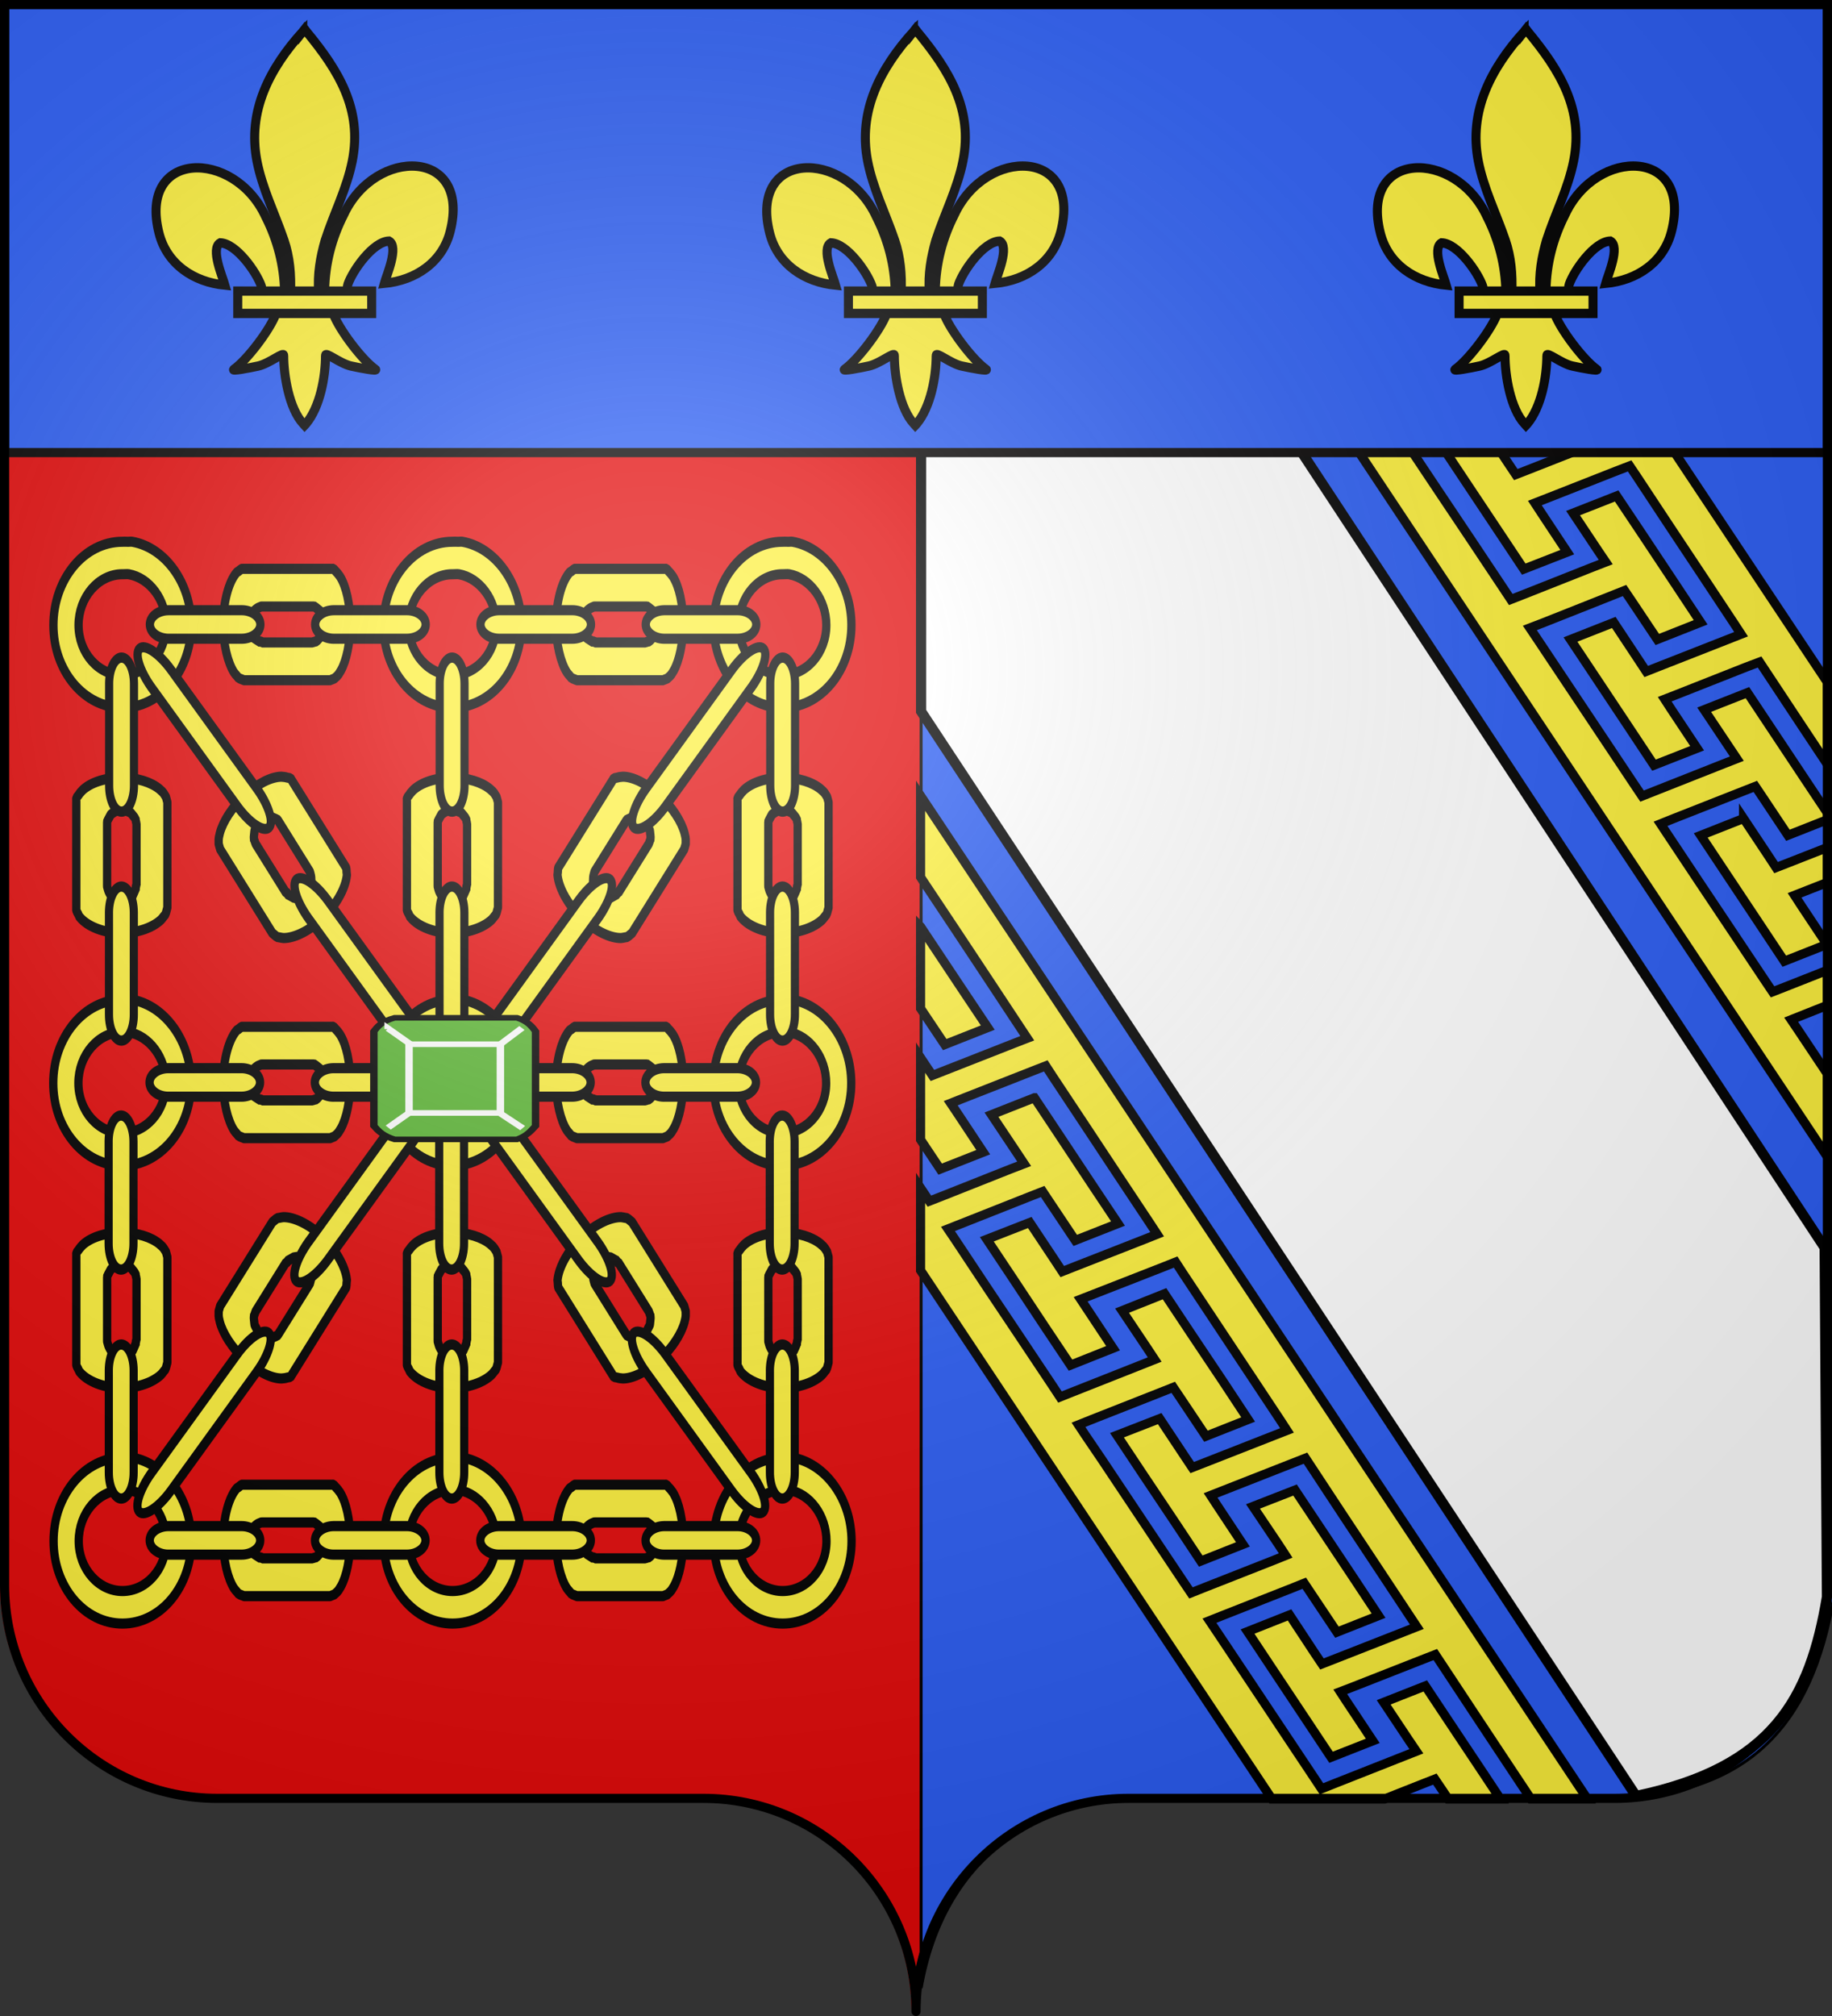 <?xml version="1.0" encoding="UTF-8" standalone="no"?>
<svg
   xmlns:dc="http://purl.org/dc/elements/1.1/"
   xmlns:cc="http://creativecommons.org/ns#"
   xmlns:rdf="http://www.w3.org/1999/02/22-rdf-syntax-ns#"
   xmlns:svg="http://www.w3.org/2000/svg"
   xmlns="http://www.w3.org/2000/svg"
   xmlns:xlink="http://www.w3.org/1999/xlink"
   xmlns:sodipodi="http://sodipodi.sourceforge.net/DTD/sodipodi-0.dtd"
   xmlns:inkscape="http://www.inkscape.org/namespaces/inkscape"
   height="660"
   width="600"
   version="1.0"
   id="svg2"
   sodipodi:version="0.32"
   inkscape:version="0.48.1 r9760"
   sodipodi:docname="Blason Coiffy-le-Haut.svg">
  <rect width="100%" height="100%" fill="#333333" stroke="none"/>
  <sodipodi:namedview
     inkscape:window-height="675"
     inkscape:window-width="1280"
     inkscape:pageshadow="2"
     inkscape:pageopacity="0.0"
     guidetolerance="10.0"
     gridtolerance="10.0"
     objecttolerance="10.0"
     borderopacity="1.0"
     bordercolor="#666666"
     pagecolor="#ffffff"
     id="base"
     showgrid="false"
     height="660px"
     inkscape:zoom="0.74810316"
     inkscape:cx="300.59051"
     inkscape:cy="330.16837"
     inkscape:window-x="0"
     inkscape:window-y="0"
     inkscape:current-layer="layer1"
     showguides="true"
     inkscape:guide-bbox="true"
     inkscape:window-maximized="0">
    <sodipodi:guide
       orientation="1,0"
       position="300,529.339"
       id="guide9970" />
  </sodipodi:namedview>
  <desc
     id="desc4">Flag of Canton of Valais (Wallis)</desc>
  <defs
     id="defs6">
    <linearGradient
       id="linearGradient2893">
      <stop
         style="stop-color:white;stop-opacity:0.314;"
         offset="0"
         id="stop2895" />
      <stop
         id="stop2897"
         offset="0.19"
         style="stop-color:white;stop-opacity:0.251;" />
      <stop
         style="stop-color:#6b6b6b;stop-opacity:0.125;"
         offset="0.6"
         id="stop2901" />
      <stop
         style="stop-color:black;stop-opacity:0.125;"
         offset="1"
         id="stop2899" />
    </linearGradient>
    <radialGradient
       inkscape:collect="always"
       xlink:href="#linearGradient2893"
       id="radialGradient2883"
       cx="203.198"
       cy="218.01"
       fx="203.198"
       fy="218.01"
       r="300"
       gradientTransform="matrix(1.36,0,0,1.355,-79.528,-87.645)"
       gradientUnits="userSpaceOnUse" />
    <linearGradient
       id="linearGradient2955">
      <stop
         style="stop-color:white;stop-opacity:0;"
         offset="0"
         id="stop2965" />
      <stop
         style="stop-color:black;stop-opacity:0.646;"
         offset="1"
         id="stop2959" />
    </linearGradient>
    <radialGradient
       inkscape:collect="always"
       xlink:href="#linearGradient2955"
       id="radialGradient2961"
       cx="225.524"
       cy="218.901"
       fx="225.524"
       fy="218.901"
       r="300"
       gradientTransform="matrix(-4.167939e-4,2.183,-1.884,-3.599562e-4,615.597,-289.121)"
       gradientUnits="userSpaceOnUse" />
    <polygon
       id="star"
       transform="scale(53,53)"
       points="0,-1 0.588,0.809 -0.951,-0.309 0.951,-0.309 -0.588,0.809 0,-1 " />
    <clipPath
       id="clip">
      <path
         d="M 0,-200 L 0,600 L 300,600 L 300,-200 L 0,-200 z "
         id="path10" />
    </clipPath>
    <radialGradient
       inkscape:collect="always"
       xlink:href="#linearGradient2955"
       id="radialGradient1911"
       gradientUnits="userSpaceOnUse"
       gradientTransform="matrix(-4.167939e-4,2.183,-1.884,-3.599562e-4,1395.597,-309.121)"
       cx="225.524"
       cy="218.901"
       fx="225.524"
       fy="218.901"
       r="300" />
    <radialGradient
       inkscape:collect="always"
       xlink:href="#linearGradient2955"
       id="radialGradient2928"
       cx="-483.508"
       cy="153.928"
       fx="-483.508"
       fy="153.928"
       r="300"
       gradientTransform="matrix(0,2.342,-2.291,0,562.913,1323.77)"
       gradientUnits="userSpaceOnUse" />
    <radialGradient
       inkscape:collect="always"
       xlink:href="#linearGradient2893"
       id="radialGradient11919"
       gradientUnits="userSpaceOnUse"
       gradientTransform="matrix(1.551,0,0,1.35,-227.894,-51.264)"
       cx="285.186"
       cy="200.448"
       fx="285.186"
       fy="200.448"
       r="300" />
    <inkscape:perspective
       id="perspective10"
       inkscape:persp3d-origin="372.04724 : 350.78739 : 1"
       inkscape:vp_z="744.09448 : 526.18109 : 1"
       inkscape:vp_y="0 : 1000 : 0"
       inkscape:vp_x="0 : 526.18109 : 1"
       sodipodi:type="inkscape:persp3d" />
    <inkscape:perspective
       id="perspective14"
       inkscape:persp3d-origin="355.59589 : 306.40403 : 1"
       inkscape:vp_z="711.19177 : 459.60605 : 1"
       inkscape:vp_y="0 : 1000 : 0"
       inkscape:vp_x="0 : 459.60605 : 1"
       sodipodi:type="inkscape:persp3d" />
  </defs>
  <g
     inkscape:groupmode="layer"
     id="layer1"
     inkscape:label="Fond écu">
    <path
       id="path2014"
       style="fill:#e20909;fill-opacity:1;fill-rule:nonzero;stroke:none"
       d="m 298.5,658.499 c 0,-38.504 -31.203,-69.754 -69.65,-69.754 -38.447,0 -120.753,0 -159.2,0 C 31.203,588.746 0,557.496 0,518.992 L 0,1.5 l 597,1.99e-5 1e-5,517.492 c 0,38.504 -31.203,69.754 -69.65,69.754 -38.447,0 -120.753,0 -159.2,0 -38.447,0 -69.65,31.25 -69.65,69.754 z"
       sodipodi:nodetypes="cssccccssc"
       inkscape:connector-curvature="0" />
    <g
       id="g22729"
       transform="matrix(-4.369,0,0,5.343,964.32,-882.613)"
       style="fill:#fcef3c;fill-opacity:1;stroke:#000000;stroke-width:0.621;stroke-miterlimit:4;stroke-opacity:1;stroke-dasharray:none">
      <g
         transform="matrix(1.721,0,0,1.721,-610.598,-304.376)"
         id="g6973"
         style="fill:#fcef3c;fill-opacity:1;stroke:#000000;stroke-width:0.361;stroke-miterlimit:4;stroke-opacity:1;stroke-dasharray:none">
        <path
           style="fill:#fcef3c;fill-opacity:1;fill-rule:evenodd;stroke:#000000;stroke-width:0.361;stroke-miterlimit:4;stroke-opacity:1;stroke-dasharray:none"
           d="m 462.906,308.438 c -1.45,0.214 -2.562,1.488 -2.562,2.969 0,1.63 1.338,2.938 3,2.938 1.662,-10e-6 3,-1.307 3,-2.938 0,-1.63 -1.338,-2.969 -3,-2.969 -0.078,-10e-6 -0.142,-0.006 -0.219,0 -0.073,0.005 -0.147,-0.011 -0.219,0 z m 0.156,1.156 c 0.078,-0.011 0.17,0.002 0.25,0 0.008,-2e-4 0.028,-5e-5 0.031,0 1.05,-10e-6 1.906,0.825 1.906,1.812 -1e-5,0.987 -0.857,1.781 -1.906,1.781 -1.049,0 -1.906,-0.794 -1.906,-1.781 -1e-5,-0.896 0.708,-1.679 1.625,-1.812 z"
           id="path6952"
           inkscape:connector-curvature="0" />
        <use
           x="0"
           y="0"
           xlink:href="#path6952"
           id="use6959"
           transform="translate(-14.379,0)"
           width="885.827"
           height="531.496"
           style="fill:#fcef3c;fill-opacity:1;stroke:#000000;stroke-width:0.361;stroke-miterlimit:4;stroke-opacity:1;stroke-dasharray:none" />
        <use
           x="0"
           y="0"
           xlink:href="#path6952"
           id="use6961"
           transform="translate(14.379,0)"
           width="885.827"
           height="531.496"
           style="fill:#fcef3c;fill-opacity:1;stroke:#000000;stroke-width:0.361;stroke-miterlimit:4;stroke-opacity:1;stroke-dasharray:none" />
      </g>
      <use
         height="531.496"
         width="885.827"
         transform="translate(-0.012,-28.06)"
         id="use6978"
         xlink:href="#g6973"
         y="0"
         x="0"
         style="fill:#fcef3c;fill-opacity:1;stroke:#000000;stroke-width:0.621;stroke-miterlimit:4;stroke-opacity:1;stroke-dasharray:none" />
      <use
         height="531.496"
         width="885.827"
         transform="translate(-0.024,28.06)"
         id="use6981"
         xlink:href="#g6973"
         y="0"
         x="0"
         style="fill:#fcef3c;fill-opacity:1;stroke:#000000;stroke-width:0.621;stroke-miterlimit:4;stroke-opacity:1;stroke-dasharray:none" />
      <g
         transform="matrix(1.721,0,0,1.721,-610.658,-304.067)"
         id="g7319"
         style="fill:#fcef3c;fill-opacity:1;stroke:#000000;stroke-width:0.361;stroke-miterlimit:4;stroke-opacity:1;stroke-dasharray:none">
        <path
           style="fill:#fcef3c;fill-opacity:1;stroke:#000000;stroke-width:0.361;stroke-linecap:round;stroke-linejoin:round;stroke-miterlimit:4;stroke-opacity:1;stroke-dasharray:none"
           d="m 454.075,292.916 c -0.013,0.007 -0.05,0.023 -0.062,0.031 -0.019,0.013 -0.043,0.049 -0.062,0.062 -0.057,0.043 -0.136,0.123 -0.188,0.188 -0.266,0.352 -0.438,0.972 -0.438,1.688 0,0.681 0.161,1.297 0.406,1.656 0.022,0.03 0.068,0.093 0.094,0.125 0.013,0.014 0.049,0.05 0.062,0.062 0.03,0.026 0.09,0.071 0.125,0.094 0.025,0.01 0.074,0.024 0.094,0.031 0.02,0.006 0.069,0.025 0.094,0.031 0.006,-1.2e-4 0.027,-1.4e-4 0.031,0 l 0.031,0 3.625,0 c 0.003,6e-5 0.028,0 0.031,0 0.004,-1e-5 0.025,-6e-5 0.031,0 0.022,-0.005 0.072,-0.024 0.094,-0.031 0.023,-0.008 0.066,-0.021 0.094,-0.031 0.021,-0.008 0.046,-0.02 0.062,-0.031 0.016,-0.016 0.052,-0.054 0.062,-0.062 0.035,-0.032 0.092,-0.085 0.125,-0.125 0.27,-0.35 0.469,-0.996 0.469,-1.719 0,-0.795 -0.243,-1.493 -0.562,-1.812 -0.006,-0.005 -0.026,-0.026 -0.031,-0.031 -0.017,-0.015 -0.045,-0.019 -0.062,-0.031 -0.019,-0.013 -0.069,-0.048 -0.094,-0.062 -0.011,-0.005 -0.046,-0.023 -0.062,-0.031 -0.004,-3.7e-4 -0.027,5e-5 -0.031,0 -0.013,8.4e-4 -0.052,5e-5 -0.062,0 -0.006,5e-5 -0.027,0 -0.031,0 -0.003,10e-6 -0.028,-6e-5 -0.031,0 l -3.625,0 -0.031,0 c -0.004,1.4e-4 -0.025,1.2e-4 -0.031,0 -0.011,1.5e-4 -0.049,9.7e-4 -0.062,0 -0.004,3e-5 -0.028,-3.9e-4 -0.031,0 -0.003,10e-4 -0.028,-0.001 -0.031,0 z m 0.812,1.344 c 0.004,-10e-4 0.028,9.6e-4 0.031,0 0.004,-3.4e-4 0.027,1e-4 0.031,0 0.017,7.1e-4 0.048,2.5e-4 0.062,0 l 2.156,0 c 0.005,6.3e-4 0.026,-10e-4 0.031,0 0.022,0.006 0.074,0.026 0.094,0.031 0.072,0.021 0.154,0.074 0.219,0.125 0.031,0.027 0.071,0.062 0.094,0.094 0.017,0.026 0.048,0.065 0.062,0.094 0.011,0.022 0.023,0.071 0.031,0.094 0.008,0.024 0.026,0.069 0.031,0.094 0.004,0.025 0,0.067 0,0.094 0,0.016 0.002,0.044 0,0.062 -0.006,0.048 -0.021,0.119 -0.031,0.156 -0.012,0.031 -0.045,0.093 -0.062,0.125 -0.009,0.015 -0.023,0.05 -0.031,0.062 -0.005,0.006 -0.026,0.025 -0.031,0.031 -0.011,0.012 -0.05,0.052 -0.062,0.062 -0.013,0.01 -0.049,0.022 -0.062,0.031 -0.035,0.022 -0.089,0.048 -0.125,0.062 -0.007,0.002 -0.024,0.029 -0.031,0.031 -0.02,0.006 -0.072,-0.006 -0.094,0 -0.005,0.001 -0.026,0.031 -0.031,0.031 l -2.156,0 c -0.007,-1.3e-4 -0.024,4.3e-4 -0.031,0 -0.032,-0.003 -0.094,-0.024 -0.125,-0.031 -0.007,-0.002 -0.025,0.002 -0.031,0 -0.025,-0.011 -0.071,-0.048 -0.094,-0.062 -0.007,-0.005 -0.024,-0.026 -0.031,-0.031 -0.014,-0.012 -0.049,-0.049 -0.062,-0.062 -0.02,-0.021 -0.048,-0.042 -0.062,-0.062 -0.023,-0.035 -0.043,-0.108 -0.062,-0.156 -0.007,-0.019 -0.027,-0.045 -0.031,-0.062 -0.008,-0.037 -0.025,-0.108 -0.031,-0.156 -5.7e-4,-0.007 0,-0.025 0,-0.031 0,-0.016 -0.002,-0.047 0,-0.062 0.006,-0.039 0.021,-0.088 0.031,-0.125 0.005,-0.014 0.024,-0.046 0.031,-0.062 0.02,-0.042 0.043,-0.095 0.062,-0.125 0.015,-0.02 0.044,-0.07 0.062,-0.094 0.024,-0.018 0.074,-0.049 0.094,-0.062 0.02,-0.013 0.068,-0.048 0.094,-0.062 0.019,-0.007 0.038,-0.024 0.062,-0.031 z"
           id="path7259"
           inkscape:connector-curvature="0" />
        <use
           x="0"
           y="0"
           xlink:href="#path7259"
           id="use7269"
           transform="translate(14.5,0)"
           width="885.827"
           height="531.496"
           style="fill:#fcef3c;fill-opacity:1;stroke:#000000;stroke-width:0.361;stroke-miterlimit:4;stroke-opacity:1;stroke-dasharray:none" />
      </g>
      <g
         transform="matrix(1.721,0,0,1.721,-610.658,-304.067)"
         id="g7278"
         style="fill:#fcef3c;fill-opacity:1;stroke:#000000;stroke-width:0.361;stroke-miterlimit:4;stroke-opacity:1;stroke-dasharray:none">
        <use
           x="0"
           y="0"
           xlink:href="#path7259"
           id="use7272"
           transform="matrix(0,1,-1,0,758.272,-152.971)"
           width="885.827"
           height="531.496"
           style="fill:#fcef3c;fill-opacity:1;stroke:#000000;stroke-width:0.361;stroke-miterlimit:4;stroke-opacity:1;stroke-dasharray:none" />
        <use
           x="0"
           y="0"
           xlink:href="#use7272"
           id="use7274"
           width="885.827"
           height="531.496"
           transform="translate(-14.4,0)"
           style="fill:#fcef3c;fill-opacity:1;stroke:#000000;stroke-width:0.361;stroke-miterlimit:4;stroke-opacity:1;stroke-dasharray:none" />
        <use
           x="0"
           y="0"
           xlink:href="#use7272"
           id="use7276"
           transform="translate(14.4,0)"
           width="885.827"
           height="531.496"
           style="fill:#fcef3c;fill-opacity:1;stroke:#000000;stroke-width:0.361;stroke-miterlimit:4;stroke-opacity:1;stroke-dasharray:none" />
      </g>
      <use
         height="531.496"
         width="885.827"
         transform="translate(-7.5482927e-4,27.873)"
         id="use7283"
         xlink:href="#g7278"
         y="0"
         x="0"
         style="fill:#fcef3c;fill-opacity:1;stroke:#000000;stroke-width:0.621;stroke-miterlimit:4;stroke-opacity:1;stroke-dasharray:none" />
      <g
         transform="matrix(1.721,0,0,1.721,-610.658,-304.067)"
         id="g7313"
         style="fill:#fcef3c;fill-opacity:1;stroke:#000000;stroke-width:0.361;stroke-miterlimit:4;stroke-opacity:1;stroke-dasharray:none">
        <use
           x="0"
           y="0"
           xlink:href="#path7259"
           id="use7286"
           transform="matrix(0.606,0.796,-0.796,0.606,414.349,-238.554)"
           width="885.827"
           height="531.496"
           style="fill:#fcef3c;fill-opacity:1;stroke:#000000;stroke-width:0.361;stroke-miterlimit:4;stroke-opacity:1;stroke-dasharray:none" />
        <use
           x="0"
           y="0"
           xlink:href="#use7286"
           id="use7311"
           transform="matrix(-1,0,0,1,926.762,0)"
           width="885.827"
           height="531.496"
           style="fill:#fcef3c;fill-opacity:1;stroke:#000000;stroke-width:0.361;stroke-miterlimit:4;stroke-opacity:1;stroke-dasharray:none" />
      </g>
      <use
         height="531.496"
         width="885.827"
         id="use7317"
         xlink:href="#g7313"
         y="0"
         x="0"
         style="fill:#fcef3c;fill-opacity:1;stroke:#000000;stroke-width:0.621;stroke-miterlimit:4;stroke-opacity:1;stroke-dasharray:none"
         transform="matrix(1,0,0,-1,7.2207789e-6,462.436)" />
      <use
         height="531.496"
         width="885.827"
         id="use7323"
         xlink:href="#g7319"
         y="0"
         x="0"
         style="fill:#fcef3c;fill-opacity:1;stroke:#000000;stroke-width:0.621;stroke-miterlimit:4;stroke-opacity:1;stroke-dasharray:none"
         transform="translate(7.2207789e-6,28.06)" />
      <use
         height="531.496"
         width="885.827"
         id="use7325"
         xlink:href="#g7319"
         y="0"
         x="0"
         style="fill:#fcef3c;fill-opacity:1;stroke:#000000;stroke-width:0.621;stroke-miterlimit:4;stroke-opacity:1;stroke-dasharray:none"
         transform="translate(7.2207789e-6,56.12)" />
      <g
         transform="matrix(1.721,0,0,1.774,-610.19,-320.255)"
         id="g7051"
         style="fill:#fcef3c;fill-opacity:1;stroke:#000000;stroke-width:0.355;stroke-miterlimit:4;stroke-opacity:1;stroke-dasharray:none">
        <path
           style="fill:#fcef3c;fill-opacity:1;stroke:#000000;stroke-width:0.355;stroke-linecap:round;stroke-linejoin:round;stroke-miterlimit:4;stroke-opacity:1;stroke-dasharray:none;display:inline"
           d="m 463.655,297.243 -4.2e-4,0 c -0.005,-0.49 -0.245,-0.886 -0.541,-0.886 -0.296,0 -0.536,0.396 -0.541,0.886 l -4.1e-4,0 0,0.015 0,3.51 2.7e-4,0 c -2e-5,0.003 -2.7e-4,0.006 -2.7e-4,0.009 0,0.497 0.243,0.901 0.541,0.901 0.299,0 0.541,-0.403 0.541,-0.901 0,-0.003 -2.7e-4,-0.006 -2.7e-4,-0.009 l 2.7e-4,0 0,-3.51 0,-0.015 z"
           id="path7037"
           inkscape:connector-curvature="0" />
        <use
           x="0"
           y="0"
           xlink:href="#path7037"
           id="use7047"
           transform="translate(14.398,0)"
           width="885.827"
           height="531.496"
           style="fill:#fcef3c;fill-opacity:1;stroke:#000000;stroke-width:0.355;stroke-miterlimit:4;stroke-opacity:1;stroke-dasharray:none" />
        <use
           x="0"
           y="0"
           xlink:href="#path7037"
           id="use7049"
           transform="translate(-14.398,0)"
           width="885.827"
           height="531.496"
           style="fill:#fcef3c;fill-opacity:1;stroke:#000000;stroke-width:0.355;stroke-miterlimit:4;stroke-opacity:1;stroke-dasharray:none" />
      </g>
      <use
         height="531.496"
         width="885.827"
         transform="translate(0.012,14.03)"
         id="use7066"
         xlink:href="#g7051"
         y="0"
         x="0"
         style="fill:#fcef3c;fill-opacity:1;stroke:#000000;stroke-width:0.621;stroke-miterlimit:4;stroke-opacity:1;stroke-dasharray:none" />
      <use
         height="531.496"
         width="885.827"
         transform="translate(0.024,42.09)"
         id="use7070"
         xlink:href="#g7051"
         y="0"
         x="0"
         style="fill:#fcef3c;fill-opacity:1;stroke:#000000;stroke-width:0.621;stroke-miterlimit:4;stroke-opacity:1;stroke-dasharray:none" />
      <g
         transform="matrix(1.721,0,0,1.721,-610.426,-303.98)"
         id="g7115"
         style="fill:#fcef3c;fill-opacity:1;stroke:#000000;stroke-width:0.361;stroke-miterlimit:4;stroke-opacity:1;stroke-dasharray:none">
        <path
           style="fill:#fcef3c;fill-opacity:1;stroke:#000000;stroke-width:0.361;stroke-linecap:round;stroke-linejoin:round;stroke-miterlimit:4;stroke-opacity:1;stroke-dasharray:none;display:inline"
           d="m 454.013,295.357 0,-3.8e-4 c 0.444,-0.004 0.802,-0.23 0.802,-0.508 0,-0.278 -0.358,-0.503 -0.802,-0.508 l 0,-3.8e-4 -0.013,0 -3.176,0 0,2.5e-4 c -0.003,-2e-5 -0.005,-2.5e-4 -0.008,-2.5e-4 -0.45,0 -0.815,0.228 -0.815,0.508 0,0.28 0.365,0.508 0.815,0.508 0.003,0 0.005,-2.4e-4 0.008,-2.6e-4 l 0,2.6e-4 3.176,0 0.013,0 z"
           id="path7021"
           inkscape:connector-curvature="0" />
        <use
           x="0"
           y="0"
           xlink:href="#path7021"
           id="use7109"
           transform="translate(7.2,0)"
           width="885.827"
           height="531.496"
           style="fill:#fcef3c;fill-opacity:1;stroke:#000000;stroke-width:0.361;stroke-miterlimit:4;stroke-opacity:1;stroke-dasharray:none" />
        <use
           x="0"
           y="0"
           xlink:href="#path7021"
           id="use7111"
           transform="translate(14.4,0)"
           width="885.827"
           height="531.496"
           style="fill:#fcef3c;fill-opacity:1;stroke:#000000;stroke-width:0.361;stroke-miterlimit:4;stroke-opacity:1;stroke-dasharray:none" />
        <use
           x="0"
           y="0"
           xlink:href="#path7021"
           id="use7113"
           transform="translate(21.6,0)"
           width="885.827"
           height="531.496"
           style="fill:#fcef3c;fill-opacity:1;stroke:#000000;stroke-width:0.361;stroke-miterlimit:4;stroke-opacity:1;stroke-dasharray:none" />
      </g>
      <use
         height="531.496"
         width="885.827"
         transform="translate(0.024,28.06)"
         id="use7121"
         xlink:href="#g7115"
         y="0"
         x="0"
         style="fill:#fcef3c;fill-opacity:1;stroke:#000000;stroke-width:0.621;stroke-miterlimit:4;stroke-opacity:1;stroke-dasharray:none" />
      <use
         height="531.496"
         width="885.827"
         transform="translate(0.012,56.12)"
         id="use7123"
         xlink:href="#g7115"
         y="0"
         x="0"
         style="fill:#fcef3c;fill-opacity:1;stroke:#000000;stroke-width:0.621;stroke-miterlimit:4;stroke-opacity:1;stroke-dasharray:none" />
      <use
         height="531.496"
         width="885.827"
         transform="translate(0.037,28.06)"
         id="use7068"
         xlink:href="#g7051"
         y="0"
         x="0"
         style="fill:#fcef3c;fill-opacity:1;stroke:#000000;stroke-width:0.621;stroke-miterlimit:4;stroke-opacity:1;stroke-dasharray:none" />
      <g
         transform="matrix(1.721,0,0,1.721,-610.671,-304.286)"
         id="g7193"
         style="fill:#fcef3c;fill-opacity:1;stroke:#000000;stroke-width:0.361;stroke-miterlimit:4;stroke-opacity:1;stroke-dasharray:none">
        <path
           style="fill:#fcef3c;fill-opacity:1;stroke:#000000;stroke-width:0.361;stroke-linecap:round;stroke-linejoin:round;stroke-miterlimit:4;stroke-opacity:1;stroke-dasharray:none;display:inline"
           d="m 469.649,305.491 -3e-4,-2.6e-4 c 0.515,-0.59 0.749,-1.208 0.522,-1.386 -0.228,-0.177 -0.832,0.153 -1.355,0.737 l -3.1e-4,-2.5e-4 -0.015,0.017 -3.716,4.204 2.1e-4,1.4e-4 c -0.003,0.004 -0.006,0.007 -0.009,0.01 -0.526,0.595 -0.767,1.224 -0.537,1.403 0.23,0.179 0.844,-0.159 1.37,-0.754 0.003,-0.004 0.006,-0.007 0.009,-0.011 l 2.2e-4,1.6e-4 3.716,-4.204 0.015,-0.017 z"
           id="path6989"
           inkscape:tile-w="5.9767279"
           inkscape:tile-h="6.6946133"
           inkscape:tile-cx="467.05792"
           inkscape:tile-cy="307.38668"
           inkscape:connector-curvature="0" />
        <use
           x="0"
           y="0"
           inkscape:tiled-clone-of="#path6989"
           xlink:href="#path6989"
           transform="matrix(-1,0,0,1,926.687,0)"
           id="use7145"
           width="885.827"
           height="531.496"
           style="fill:#fcef3c;fill-opacity:1;stroke:#000000;stroke-width:0.361;stroke-miterlimit:4;stroke-opacity:1;stroke-dasharray:none" />
        <use
           x="0"
           y="0"
           xlink:href="#path6989"
           id="use7189"
           transform="translate(6.835,-8.219)"
           width="885.827"
           height="531.496"
           style="fill:#fcef3c;fill-opacity:1;stroke:#000000;stroke-width:0.361;stroke-miterlimit:4;stroke-opacity:1;stroke-dasharray:none" />
        <use
           x="0"
           y="0"
           xlink:href="#path6989"
           id="use7191"
           transform="matrix(-1,0,0,1,920.008,-8.219)"
           width="885.827"
           height="531.496"
           style="fill:#fcef3c;fill-opacity:1;stroke:#000000;stroke-width:0.361;stroke-miterlimit:4;stroke-opacity:1;stroke-dasharray:none" />
      </g>
      <use
         height="531.496"
         width="885.827"
         transform="matrix(1,0,0,-1,0.012,462.762)"
         id="use7199"
         xlink:href="#g7193"
         y="0"
         x="0"
         style="fill:#fcef3c;fill-opacity:1;stroke:#000000;stroke-width:0.621;stroke-miterlimit:4;stroke-opacity:1;stroke-dasharray:none" />
    </g>
    <path
       style="fill:#2b5df2;fill-opacity:1;fill-rule:evenodd;stroke:#000000;stroke-width:1px;stroke-linecap:butt;stroke-linejoin:miter;stroke-opacity:1"
       d="m 301.673,1.27 0,649.603 c 7.403,-42.447 38.095,-62.026 71.032,-62.103 l 157.143,0 c 41.99,-1.747 63.637,-22.854 70.833,-66.27 l 0,-521.627 -299.008,0.397 z"
       id="path1892"
       sodipodi:nodetypes="ccccccc"
       inkscape:connector-curvature="0" />
    <path
       style="fill:#ffffff;fill-opacity:1;fill-rule:evenodd;stroke:#000000;stroke-width:3.321;stroke-linecap:butt;stroke-linejoin:miter;stroke-miterlimit:4;stroke-opacity:1;stroke-dasharray:none;display:inline"
       d="m 301.66,139.622 0,93.271 234.164,355.075 c 44.787,-9.334 56.937,-31.78 62.517,-65.141 L 597.588,408.445 420.839,139.742 z"
       id="path2990"
       inkscape:connector-curvature="0"
       sodipodi:nodetypes="ccccccc" />
    <path
       style="fill:#fcef3c;fill-opacity:1;fill-rule:evenodd;stroke:#000000;stroke-width:2.99;stroke-linecap:butt;stroke-linejoin:miter;stroke-miterlimit:4;stroke-opacity:1;stroke-dasharray:none;display:inline"
       d="m 439.571,139.772 158.935,238.986 0,-27.156 -9.561,-14.331 -2.328,-3.439 4.315,-1.72 7.574,-3.009 0,-11.464 -13.627,5.374 -4.346,1.696 -2.297,-3.415 -10.71,-16.05 -10.709,-16.026 -10.678,-16.05 -2.297,-3.463 4.284,-1.72 22.443,-8.837 4.315,-1.696 2.328,3.463 8.35,12.539 12.945,-5.111 0,-2.173 -7.202,-10.82 -10.647,-16.026 -8.35,-12.563 -14.186,5.589 8.381,12.539 2.328,3.487 -4.346,1.696 -22.412,8.861 -4.284,1.696 -2.328,-3.463 -10.678,-16.026 -10.71,-16.05 -10.678,-16.002 -2.359,-3.511 4.346,-1.672 22.35,-8.861 4.315,-1.72 2.359,3.487 8.381,12.539 14.186,-5.613 -8.319,-12.563 -10.803,-16.265 -8.381,-12.539 -14.279,5.613 8.35,12.539 2.359,3.487 -4.377,1.696 -22.381,8.861 -4.346,1.696 -2.297,-3.463 -10.678,-16.026 -10.71,-16.002 -10.678,-16.002 -2.359,-3.487 3.787,-1.481 -22.288,-0.024 z m 45.011,0.048 -13.069,5.135 8.35,12.563 10.834,16.265 8.35,12.539 14.248,-5.565 -8.319,-12.563 -2.297,-3.511 4.284,-1.672 22.412,-8.813 4.346,-1.672 2.328,3.463 10.616,16.074 10.647,16.026 10.647,16.074 2.266,3.463 -4.315,1.696 -22.412,8.789 -4.346,1.72 -2.297,-3.487 -8.319,-12.563 -14.186,5.589 8.35,12.539 10.678,16.05 8.319,12.539 14.124,-5.541 -8.35,-12.563 -2.266,-3.487 4.284,-1.672 22.443,-8.861 4.346,-1.648 2.297,3.463 10.616,16.05 9.313,14.02 0,-26.87 -55.534,-83.499 -17.632,-0.024 2.204,3.32 -4.346,1.672 -22.412,8.813 -4.346,1.696 -2.328,-3.463 -8.009,-12.085 -1.521,0 z m 11.827,0.024 3.446,5.183 13.069,-5.183 -16.514,0 z m -194.913,120.663 0,26.655 0.714,1.099 10.678,16.026 10.647,16.074 10.585,16.026 2.328,3.511 -4.315,1.672 -22.443,8.813 -4.315,1.696 -2.328,-3.463 -1.552,-2.341 0,26.846 6.426,9.625 14.093,-5.541 -8.319,-12.563 -2.328,-3.463 4.346,-1.72 22.443,-8.813 4.346,-1.696 2.266,3.487 10.647,16.05 10.616,16.05 10.678,16.074 2.266,3.463 -4.315,1.72 -22.443,8.789 -4.315,1.696 -2.297,-3.487 -8.35,-12.563 -14.062,5.493 8.381,12.587 10.616,16.026 8.412,12.587 13.938,-5.541 -8.319,-12.563 -2.297,-3.463 4.346,-1.696 22.443,-8.766 4.315,-1.72 2.266,3.487 10.647,16.05 10.647,16.05 10.647,16.05 2.266,3.487 -4.284,1.672 -22.474,8.813 -4.284,1.672 -2.297,-3.439 -8.35,-12.587 -14,5.446 8.381,12.611 10.709,16.002 8.35,12.587 13.814,-5.469 -8.319,-12.563 -2.266,-3.463 4.315,-1.696 22.443,-8.813 4.315,-1.696 2.297,3.487 5.277,8.025 5.339,8.097 10.647,16.074 10.616,16.05 2.297,3.463 -4.315,1.696 -22.412,8.789 -4.346,1.696 -2.328,-3.463 -8.288,-12.587 -13.752,5.446 8.319,12.539 10.678,16.05 8.35,12.563 13.658,-5.374 -8.35,-12.563 -2.297,-3.511 4.346,-1.672 22.443,-8.813 4.346,-1.696 2.297,3.463 10.616,16.074 10.616,16.026 7.792,11.727 18.501,0 L 449.318,482.798 301.496,260.507 z m 269.538,7.452 -14.031,5.541 8.35,12.563 10.678,16.05 8.35,12.563 13.969,-5.517 -8.35,-12.563 -2.266,-3.487 4.315,-1.696 6.457,-2.532 0,-11.441 -12.479,4.896 -4.346,1.696 -2.297,-3.511 -8.35,-12.563 z m -269.538,35.42 0,26.774 7.916,11.823 14.093,-5.565 -8.381,-12.539 -10.678,-16.05 -2.949,-4.442 z m 37.281,56.009 -14.062,5.541 8.381,12.563 2.328,3.511 -4.346,1.672 -22.35,8.861 -4.346,1.696 -2.297,-3.439 -0.59,-0.884 0,27.013 44.732,67.258 70.341,105.783 36.847,0 12.2,-4.825 4.315,-1.696 2.328,3.439 2.049,3.081 17.104,0 -5.588,-8.431 -10.678,-16.026 -8.35,-12.563 -13.627,5.374 8.381,12.587 2.328,3.439 -4.315,1.696 -22.443,8.861 -4.315,1.72 -2.297,-3.463 -10.71,-16.074 -10.678,-16.026 -10.678,-16.002 -2.328,-3.463 4.315,-1.72 22.443,-8.837 4.284,-1.72 2.328,3.487 8.381,12.539 13.627,-5.398 -8.319,-12.563 -10.678,-16.026 -8.35,-12.539 -13.783,5.374 8.443,12.563 2.266,3.487 -4.284,1.72 -22.412,8.813 -4.315,1.72 -2.328,-3.439 -10.709,-16.026 -10.709,-16.05 -5.401,-8.097 -5.401,-7.953 -2.297,-3.463 4.284,-1.72 22.443,-8.837 4.315,-1.72 2.328,3.463 8.381,12.539 13.814,-5.469 -8.288,-12.563 -10.709,-16.002 -8.381,-12.611 -13.907,5.541 8.412,12.563 2.266,3.439 -4.284,1.696 -22.412,8.861 -4.315,1.72 -2.297,-3.487 -10.71,-16.05 -10.709,-16.002 -10.647,-16.05 -2.328,-3.439 4.284,-1.696 22.381,-8.861 4.346,-1.696 2.297,3.463 8.381,12.539 14,-5.517 -8.381,-12.563 -10.647,-16.05 -8.35,-12.563 z"
       id="path4770"
       inkscape:connector-curvature="0" />
    <g
       style="stroke-width:3.33;stroke-miterlimit:4;stroke-dasharray:none;display:inline"
       id="g3903"
       transform="matrix(-0.734,0,0,0.552,646.715,161.617)">
      <path
         sodipodi:nodetypes="ccccccccc"
         id="path3905"
         d="m 650.426,310.851 54.574,0 c 5.855,2.134 7.553,5.099 9.255,8.064 l 0,56.085 c -1.96,2.941 -3.968,5.87 -9.255,7.979 l -54.574,0 c -4.489,-2.085 -6.276,-5.071 -8.298,-7.979 l 0,-56.085 c 1.604,-2.978 3.357,-5.92 8.298,-8.064 z"
         style="fill:#5ab532;fill-opacity:1;stroke:#000000;stroke-width:3.33;stroke-miterlimit:4;stroke-opacity:0.991;stroke-dasharray:none"
         inkscape:connector-curvature="0" />
      <path
         id="path3907"
         d="m 697.979,326.489 9.894,-9.255 0,0.319"
         style="fill:none;stroke:#ffffff;stroke-width:3.33;stroke-linecap:butt;stroke-linejoin:miter;stroke-miterlimit:4;stroke-opacity:1;stroke-dasharray:none"
         inkscape:connector-curvature="0" />
      <rect
         y="326.537"
         x="657.814"
         height="40.755"
         width="40.755"
         id="rect3909"
         style="fill:#5ab532;fill-opacity:1;stroke:#ffffff;stroke-width:3.33;stroke-miterlimit:4;stroke-opacity:1;stroke-dasharray:none" />
      <path
         id="path3911"
         d="m 658.085,326.809 -9.894,-9.894"
         style="fill:none;stroke:#ffffff;stroke-width:3.33;stroke-linecap:butt;stroke-linejoin:miter;stroke-miterlimit:4;stroke-opacity:1;stroke-dasharray:none"
         inkscape:connector-curvature="0" />
      <path
         id="path3913"
         d="m 698.298,367.021 9.574,8.936"
         style="fill:none;stroke:#ffffff;stroke-width:3.33;stroke-linecap:butt;stroke-linejoin:miter;stroke-miterlimit:4;stroke-opacity:1;stroke-dasharray:none"
         inkscape:connector-curvature="0" />
      <path
         id="path3915"
         d="m 658.085,367.34 -10.213,8.936"
         style="fill:none;stroke:#ffffff;stroke-width:3.33;stroke-linecap:butt;stroke-linejoin:miter;stroke-miterlimit:4;stroke-opacity:1;stroke-dasharray:none"
         inkscape:connector-curvature="0" />
    </g>
    <g
       id="layer1-2"
       inkscape:label="Calque 1"
       transform="translate(0.004,-392.695)"
       style="fill:#2b5df2">
      <path
         id="rect2383"
         d="m 1.496,393.858 597.008,0 0,147.008 -597.008,0 0,-147.008 z"
         style="fill:#2b5df2;fill-opacity:1;fill-rule:nonzero;stroke:#020000;stroke-width:3;stroke-linecap:butt;stroke-miterlimit:4;stroke-opacity:1;stroke-dasharray:none"
         inkscape:connector-curvature="0" />
    </g>
    <g
       transform="matrix(0.138,0,0,0.142,250.152,8.566)"
       id="g1878"
       style="stroke:#000000;stroke-opacity:1;stroke-width:21.435;stroke-miterlimit:4;stroke-dasharray:none">
      <path
         d="m 407.029,608.699 c 1.425,-61.956 16.751,-119.539 45.29,-174.109 74.714,-157.186 302.92,-153.432 252.615,38.811 -18.537,70.839 -81.509,112.474 -156.319,119.615 5.4,-18.665 35.1,-84.652 11.124,-97.562 -38.338,1.448 -85.944,67.705 -97.393,99.301 -1.653,4.536 -1.19,9.778 -3.036,14.24"
         style="fill:#fcef3c;fill-opacity:1;fill-rule:evenodd;stroke:#000000;stroke-width:21.435;stroke-linecap:butt;stroke-linejoin:miter;stroke-miterlimit:4;stroke-opacity:1;stroke-dasharray:none;display:inline"
         id="path1876"
         sodipodi:nodetypes="ccscscc"
         inkscape:connector-curvature="0" />
      <g
         transform="translate(-38.532,-48.577)"
         style="display:inline;stroke:#000000;stroke-opacity:1;stroke-width:21.435;stroke-miterlimit:4;stroke-dasharray:none"
         id="layer2-6">
        <g
           transform="translate(0,4)"
           style="fill:#fcef3c;fill-opacity:1;stroke:#000000;stroke-width:21.435;stroke-miterlimit:4;stroke-opacity:1;stroke-dasharray:none"
           id="g13018">
          <path
             d="M 350.523,657.372 C 349.098,595.416 333.772,537.833 305.233,483.264 230.519,326.078 2.313,329.832 52.618,522.075 71.155,592.914 134.127,634.549 208.937,641.69 203.537,623.025 173.837,557.038 197.813,544.128 c 38.338,1.448 85.944,67.705 97.393,99.301 1.653,4.536 1.19,9.778 3.036,14.24"
             style="fill:#fcef3c;fill-opacity:1;fill-rule:evenodd;stroke:#000000;stroke-width:21.435;stroke-linecap:butt;stroke-linejoin:miter;stroke-miterlimit:4;stroke-opacity:1;stroke-dasharray:none"
             id="path1902"
             sodipodi:nodetypes="ccscscc"
             inkscape:connector-curvature="0" />
          <path
             d="m 393.626,57.12 c -78.714,84.849 -131.565,182.962 -108.781,298.031 12.57,63.484 43.042,122.28 64.531,183.438 13.436,38.37 16.872,78.452 15.281,118.781 l 66.781,0 c -3.197,-40.626 3.807,-79.998 15.281,-118.781 20.474,-61.538 51.626,-119.906 64.531,-183.438 C 535.379,236.372 478.744,146.792 402.813,57.495 l -4.64,-5.918 -4.547,5.543 z"
             style="fill:#fcef3c;fill-opacity:1;fill-rule:nonzero;stroke:#000000;stroke-width:21.435;stroke-linecap:butt;stroke-linejoin:miter;stroke-miterlimit:4;stroke-opacity:1;stroke-dasharray:none"
             id="path3734"
             sodipodi:nodetypes="csccccsccc"
             inkscape:connector-curvature="0" />
          <path
             d="m 331.345,704.401 c -13.962,39.13 -70.888,110.792 -101.125,131.219 -7.842,5.298 37.486,-3.052 57.781,-7.5 26.619,-5.835 61.217,-34.198 60.406,-24.188 -0.076,45.838 12.811,122.324 46.406,157.469 l 3.182,3.388 3.287,-3.388 c 33.578,-39.171 46.238,-108.042 46.406,-157.469 -0.811,-10.01 33.787,18.353 60.406,24.188 20.295,4.448 65.623,12.798 57.781,7.5 -30.237,-20.427 -87.132,-92.089 -101.094,-131.219 l -133.438,0 z"
             style="fill:#fcef3c;fill-opacity:1;fill-rule:evenodd;stroke:#000000;stroke-width:21.435;stroke-linecap:butt;stroke-linejoin:miter;stroke-miterlimit:4;stroke-opacity:1;stroke-dasharray:none"
             id="path6395"
             sodipodi:nodetypes="cssscccssscc"
             inkscape:connector-curvature="0" />
          <path
             style="fill:#fcef3c;stroke:#000000;stroke-opacity:1;stroke-width:21.435;stroke-miterlimit:4;stroke-dasharray:none"
             d="m 239.352,655.379 317.888,0 0,51.503 -317.888,0 z"
             id="rect4623" />
        </g>
      </g>
    </g>
    <use
       x="0"
       y="0"
       xlink:href="#g1878"
       id="use9972"
       transform="translate(-200,0)"
       width="600"
       height="660" />
    <use
       x="0"
       y="0"
       xlink:href="#g1878"
       id="use9974"
       transform="translate(200,0)"
       width="600"
       height="660" />
  </g>
  <g
     inkscape:groupmode="layer"
     id="layer2"
     inkscape:label="Meubles" />
  <g
     inkscape:groupmode="layer"
     id="layer5"
     inkscape:label="ligne" />
  <g
     inkscape:groupmode="layer"
     id="layer3"
     inkscape:label="Reflet final"
     sodipodi:insensitive="true">
    <path
       id="path2875"
       style="fill:url(#radialGradient11919);fill-opacity:1;fill-rule:evenodd;stroke:none;stroke-width:3;stroke-linecap:butt;stroke-linejoin:miter;stroke-miterlimit:4;stroke-dasharray:none;stroke-opacity:1"
       d="M 1.5,1.5 L 1.5,518.991 C 1.5,557.496 32.703,588.746 71.15,588.746 C 109.597,588.746 191.903,588.746 230.35,588.746 C 268.797,588.745 300,619.996 300,658.5 C 300,619.996 331.203,588.746 369.65,588.746 C 408.097,588.745 490.403,588.746 528.85,588.746 C 567.297,588.746 598.5,557.496 598.5,518.991 L 598.5,1.5 L 1.5,1.5 z " />
  </g>
  <g
     inkscape:groupmode="layer"
     id="layer4"
     inkscape:label="Contour final"
     sodipodi:insensitive="true">
    <path
       id="path1572"
       style="fill:none;fill-opacity:1;fill-rule:nonzero;stroke:black;stroke-width:3;stroke-linecap:round;stroke-linejoin:round;stroke-miterlimit:4;stroke-dasharray:none;stroke-dashoffset:0;stroke-opacity:1"
       d="M 300,658.5 C 300,619.996 331.203,588.746 369.65,588.746 C 408.097,588.746 490.403,588.746 528.85,588.746 C 567.297,588.746 598.5,557.497 598.5,518.993 L 598.5,1.5 L 1.5,1.5 L 1.5,518.993 C 1.5,557.497 32.703,588.746 71.15,588.746 C 109.597,588.746 191.903,588.746 230.35,588.746 C 268.797,588.746 300,619.996 300,658.5 z "
       sodipodi:nodetypes="cssccccssc" />
  </g>
</svg>
